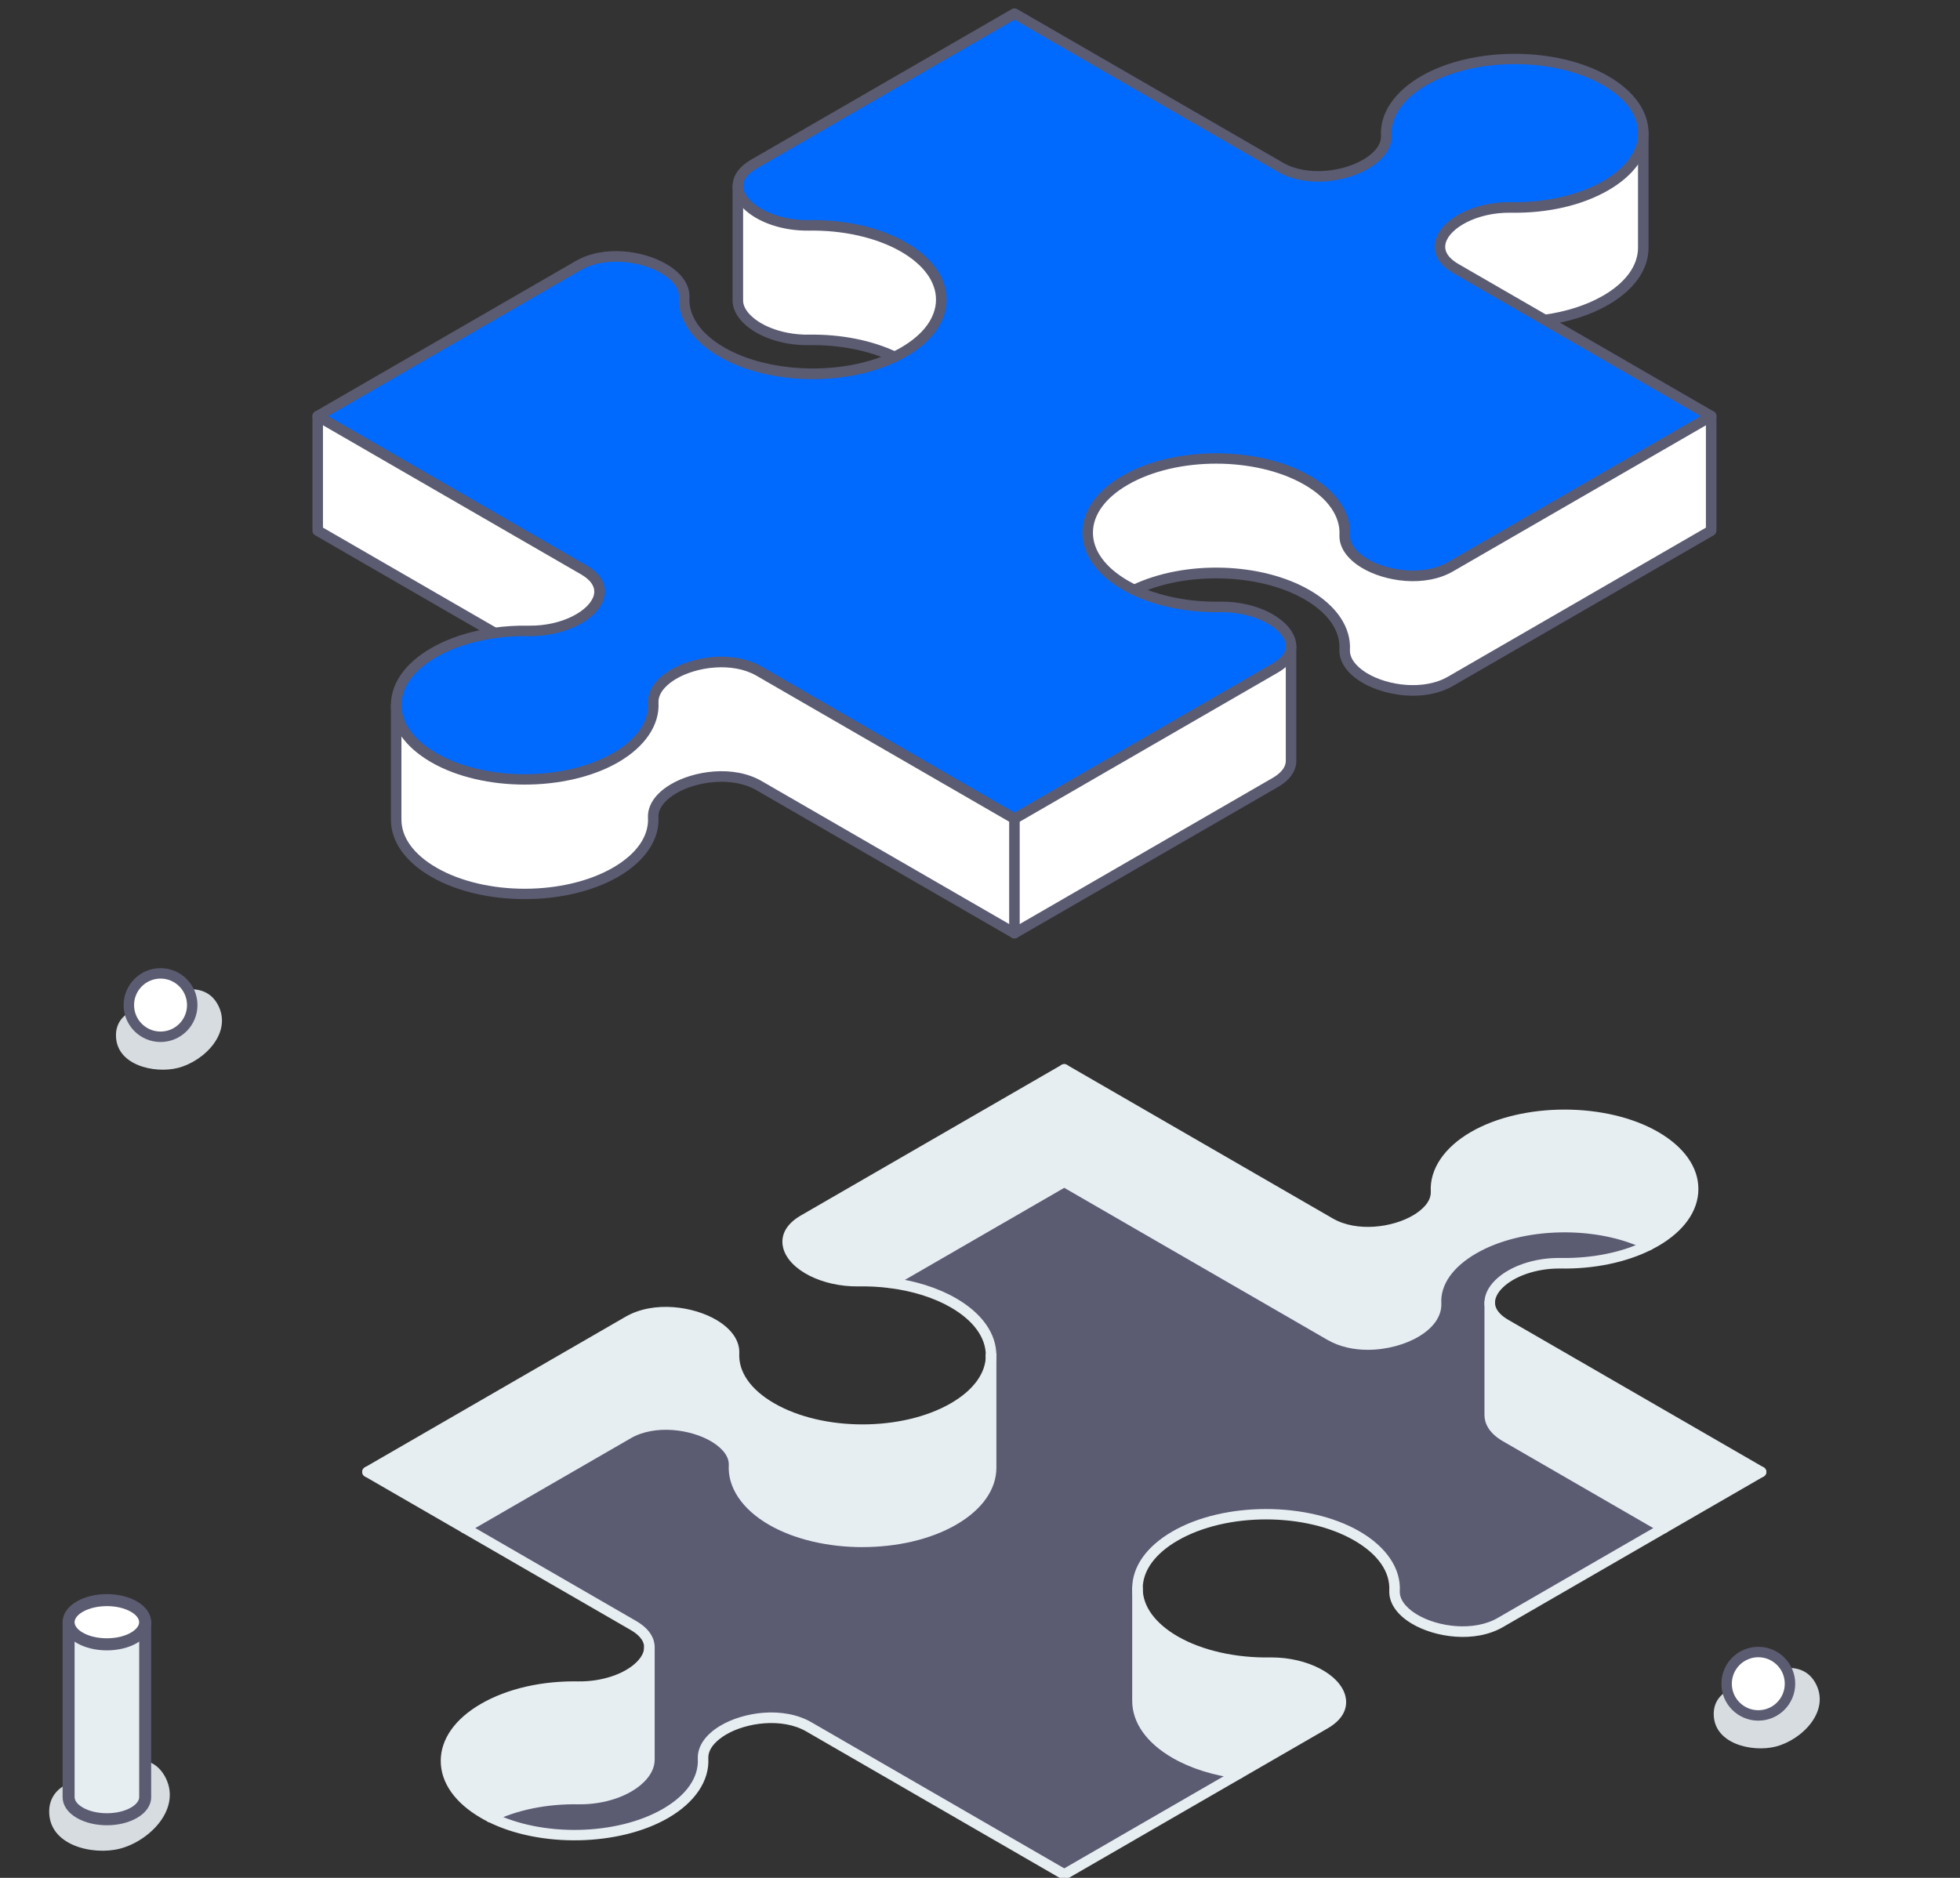 <?xml version="1.0" standalone="no"?>
<!DOCTYPE svg PUBLIC "-//W3C//DTD SVG 1.1//EN" "http://www.w3.org/Graphics/SVG/1.1/DTD/svg11.dtd">
<svg xmlns="http://www.w3.org/2000/svg" width="384" height="368" viewBox="0 0 384 368" fill="none">
<rect x="0" y="0" width="384" height="368" fill="#333333" stroke="none"/>
<g clip-path="url(#clip0_4922_43743)">
<path d="M325.964 299.451L293.944 317.955C286.189 322.44 272.997 317.866 273.214 311.763C273.434 307.881 270.979 303.957 265.848 300.99C256.012 295.304 240.063 295.304 230.227 300.99C225.306 303.83 222.851 307.554 222.851 311.278V333.296C222.851 337.023 225.31 340.748 230.227 343.591C233.793 345.652 238.164 346.964 242.755 347.532L208.517 367.319H208.514C208.514 367.319 208.51 367.319 208.51 367.323L158.477 338.407C150.722 333.922 137.531 338.497 137.744 344.592C137.967 348.478 135.509 352.405 130.381 355.369C120.976 360.807 105.992 361.041 96.098 356.088C101.04 353.61 107.251 352.433 113.407 352.55C121.003 352.639 127.234 348.712 127.234 344.837V322.819C127.234 321.308 126.292 319.807 124.115 318.551L91.057 299.451L123.077 280.948C130.835 276.463 144.027 281.037 143.81 287.133C143.59 291.019 146.045 294.946 151.176 297.909C161.012 303.596 176.962 303.596 186.797 297.909C191.711 295.07 194.173 291.346 194.173 287.622V265.6C194.173 261.873 191.715 258.152 186.797 255.312C183.231 253.254 178.856 251.939 174.265 251.375L208.507 231.584L260.617 261.694C268.375 266.178 281.567 261.604 281.351 255.502C281.13 251.619 283.586 247.695 288.717 244.725C298.122 239.294 313.109 239.056 323.006 244.009C318.061 246.487 311.847 247.664 305.691 247.547C298.095 247.454 291.867 251.378 291.867 255.257V277.275C291.867 278.786 292.809 280.29 294.979 281.543L325.964 299.448V299.451Z" fill="#5B5B72"/>
<path d="M127.231 322.822V344.84C127.231 348.719 121 352.643 113.403 352.553C107.247 352.44 101.037 353.617 96.095 356.092H96.091C95.634 355.858 95.191 355.62 94.757 355.372C84.922 349.69 84.922 340.472 94.757 334.79C99.885 331.826 106.68 330.408 113.4 330.535C120.996 330.625 127.228 326.698 127.228 322.822H127.231Z" fill="#E7EEF2"/>
<path d="M248.873 325.83C259.427 325.706 267.34 333.33 259.585 337.808L242.752 347.535C238.161 346.967 233.79 345.656 230.224 343.594C225.303 340.755 222.847 337.027 222.847 333.299V311.281C222.847 315.009 225.306 318.733 230.224 321.576C235.355 324.54 242.15 325.958 248.873 325.83Z" fill="#E7EEF2"/>
<path d="M345.019 288.444L325.964 299.452L294.979 281.547C292.809 280.294 291.867 278.79 291.867 277.279V255.261C291.867 256.772 292.809 258.273 294.979 259.529L345.019 288.444Z" fill="#E7EEF2"/>
<path d="M324.337 222.707C334.173 228.393 334.173 237.607 324.337 243.293C323.907 243.544 323.46 243.778 323.003 244.009C313.109 239.056 298.119 239.294 288.713 244.725C283.582 247.692 281.127 251.619 281.347 255.502C281.564 261.604 268.372 266.175 260.614 261.694L208.503 231.584V209.566L260.614 239.676C268.372 244.161 281.564 239.586 281.347 233.484C281.127 229.601 283.582 225.677 288.713 222.707C298.549 217.024 314.498 217.024 324.334 222.707H324.337Z" fill="#E7EEF2"/>
<path d="M208.507 209.566V231.584L174.265 251.371C172.25 251.127 170.197 251.02 168.148 251.058C157.593 251.182 149.68 243.558 157.435 239.08L208.507 209.569V209.566Z" fill="#E7EEF2"/>
<path d="M194.173 265.604V287.622C194.173 291.349 191.711 295.07 186.797 297.909C176.962 303.596 161.012 303.596 151.176 297.909C146.045 294.946 143.59 291.022 143.81 287.133C144.027 281.037 130.835 276.463 123.077 280.948L91.057 299.451L72.005 288.444L123.077 258.933C130.835 254.448 144.027 259.023 143.81 265.118C143.59 269.004 146.045 272.932 151.176 275.895C161.012 281.581 176.962 281.581 186.797 275.895C191.718 273.055 194.173 269.328 194.173 265.607V265.604Z" fill="#E7EEF2"/>
<path d="M345.022 289.477C344.84 289.477 344.658 289.429 344.503 289.339L294.463 260.424C291.464 258.685 290.835 256.658 290.835 255.261C290.835 253.753 291.561 252.242 292.933 250.883C295.718 248.129 300.598 246.456 305.702 246.518C311.916 246.635 317.893 245.417 322.542 243.087C323 242.856 323.419 242.632 323.818 242.402C328.244 239.844 330.679 236.506 330.679 233.002C330.679 229.498 328.24 226.159 323.818 223.602C314.282 218.092 298.765 218.095 289.229 223.602C284.604 226.276 282.169 229.766 282.379 233.425C282.465 235.848 280.914 238.13 278.011 239.875C273.472 242.605 265.652 243.775 260.098 240.567L208.503 210.757L157.948 239.972C156.521 240.798 154.928 242.178 155.451 244.088C156.242 246.98 161.411 250.026 167.89 250.026C167.969 250.026 168.051 250.026 168.13 250.026C170.211 249.988 172.322 250.094 174.386 250.349C179.273 250.951 183.74 252.359 187.306 254.417C192.396 257.357 195.202 261.329 195.202 265.6C195.202 266.172 194.741 266.633 194.17 266.633C193.599 266.633 193.138 266.172 193.138 265.6C193.138 262.096 190.7 258.761 186.278 256.207C182.949 254.287 178.75 252.968 174.135 252.401C172.168 252.156 170.156 252.056 168.165 252.091C161.087 252.177 154.633 248.9 153.463 244.636C153.071 243.2 152.996 240.45 156.916 238.185L207.988 208.674C208.307 208.489 208.7 208.489 209.019 208.674L261.13 238.784C265.824 241.497 272.856 240.571 276.949 238.11C278.242 237.332 280.395 235.704 280.319 233.525C280.071 229.133 282.943 224.858 288.201 221.819C298.304 215.982 314.749 215.982 324.853 221.819C329.943 224.762 332.745 228.734 332.745 233.005C332.745 237.277 329.943 241.249 324.853 244.192C324.416 244.443 323.962 244.687 323.467 244.938C318.525 247.413 312.201 248.711 305.671 248.587C305.592 248.587 305.509 248.587 305.43 248.587C301.028 248.587 296.712 250.057 294.384 252.359C293.411 253.32 292.898 254.325 292.898 255.268C292.898 256.813 294.312 257.956 295.498 258.641L345.511 287.543C345.834 287.718 346.054 288.059 346.054 288.451C346.054 289.023 345.593 289.484 345.026 289.484L345.022 289.477Z" fill="#E7EEF2"/>
<path d="M72.005 289.477C71.434 289.477 70.97 289.016 70.97 288.444C70.97 288.038 71.204 287.687 71.541 287.518L122.558 258.038C128.111 254.83 135.932 256.001 140.471 258.73C143.37 260.475 144.921 262.757 144.838 265.156C144.629 268.842 147.063 272.329 151.689 275C161.225 280.514 176.741 280.514 186.278 275C190.704 272.446 193.142 269.107 193.142 265.604C193.142 265.032 193.603 264.571 194.173 264.571C194.744 264.571 195.205 265.032 195.205 265.604C195.205 269.875 192.402 273.847 187.309 276.786C177.206 282.627 160.761 282.627 150.657 276.786C145.399 273.751 142.527 269.476 142.779 265.056C142.854 262.902 140.701 261.274 139.412 260.496C135.323 258.035 128.287 257.109 123.593 259.821L72.521 289.332C72.363 289.422 72.187 289.47 72.005 289.47V289.477Z" fill="#E7EEF2"/>
<path d="M96.088 357.124C95.93 357.124 95.772 357.086 95.62 357.011C95.105 356.749 94.654 356.505 94.241 356.264C89.152 353.324 86.349 349.352 86.349 345.078C86.349 340.803 89.152 336.831 94.241 333.891C99.379 330.921 106.188 329.355 113.42 329.499C117.908 329.541 122.341 328.068 124.714 325.724C125.684 324.763 126.199 323.758 126.199 322.819C126.199 321.273 124.783 320.131 123.596 319.446L71.489 289.336C70.994 289.05 70.826 288.42 71.111 287.925C71.396 287.432 72.026 287.26 72.521 287.546L124.628 317.656C127.63 319.394 128.263 321.421 128.263 322.819C128.263 324.323 127.537 325.837 126.165 327.193C123.379 329.95 118.479 331.62 113.389 331.565C106.621 331.441 100.022 332.938 95.273 335.681C90.847 338.238 88.412 341.574 88.412 345.078C88.412 348.581 90.85 351.92 95.273 354.474C95.655 354.694 96.074 354.921 96.559 355.169C97.068 355.427 97.268 356.05 97.01 356.556C96.827 356.914 96.466 357.121 96.088 357.121V357.124Z" fill="#E7EEF2"/>
<path d="M208.51 368.359C208.328 368.359 208.146 368.31 207.991 368.221L157.958 339.305C153.271 336.593 146.238 337.519 142.146 339.977C140.853 340.755 138.696 342.383 138.772 344.561C139.027 348.953 136.155 353.228 130.897 356.267C121.33 361.798 105.844 362.125 95.634 357.018C95.125 356.763 94.919 356.143 95.173 355.634C95.428 355.125 96.047 354.918 96.559 355.173C106.209 360.005 120.838 359.699 129.865 354.481C134.491 351.806 136.922 348.316 136.712 344.658C136.626 342.235 138.181 339.953 141.087 338.207C145.626 335.478 153.446 334.311 158.993 337.519L208.51 366.135L259.073 336.917C260.5 336.091 262.092 334.707 261.57 332.8C260.779 329.909 255.61 326.863 249.131 326.863C249.052 326.863 248.969 326.863 248.89 326.863C241.669 326.994 234.856 325.438 229.715 322.471C224.625 319.532 221.819 315.56 221.819 311.285C221.819 307.01 224.622 303.041 229.715 300.102C239.818 294.261 256.263 294.261 266.367 300.102C271.625 303.138 274.497 307.413 274.246 311.825C274.17 313.983 276.326 315.615 277.619 316.389C281.708 318.85 288.741 319.773 293.432 317.06L344.507 287.549C345.002 287.264 345.631 287.432 345.917 287.928C346.202 288.42 346.034 289.053 345.538 289.339L294.463 318.85C288.913 322.058 281.096 320.888 276.557 318.158C273.654 316.413 272.103 314.128 272.186 311.729C272.396 308.046 269.961 304.559 265.335 301.888C255.799 296.374 240.283 296.374 230.747 301.888C226.321 304.442 223.882 307.781 223.882 311.285C223.882 314.789 226.321 318.127 230.743 320.685C235.496 323.428 242.095 324.922 248.856 324.801C248.942 324.801 249.031 324.801 249.117 324.801C256.095 324.801 262.402 328.047 263.557 332.256C263.949 333.692 264.025 336.442 260.105 338.707L209.074 368.193C208.913 368.297 208.72 368.359 208.514 368.359H208.51Z" fill="#E7EEF2"/>
<path d="M267.973 264.519C265.222 264.519 262.46 263.945 260.101 262.585L208.507 232.775L174.781 252.263C174.286 252.548 173.657 252.38 173.371 251.884C173.086 251.392 173.254 250.759 173.75 250.473L207.991 230.685C208.311 230.499 208.703 230.499 209.023 230.685L261.133 260.795C265.827 263.507 272.86 262.582 276.949 260.121C278.242 259.343 280.394 257.715 280.319 255.536C280.071 251.144 282.943 246.869 288.201 243.83C297.771 238.302 313.26 237.975 323.467 243.087C323.976 243.341 324.182 243.961 323.928 244.47C323.674 244.98 323.055 245.186 322.542 244.931C312.892 240.102 298.26 240.402 289.233 245.62C284.607 248.294 282.172 251.784 282.382 255.443C282.468 257.866 280.917 260.148 278.015 261.893C275.401 263.466 271.701 264.519 267.973 264.519Z" fill="#E7EEF2"/>
<path d="M325.964 300.484C325.789 300.484 325.613 300.439 325.448 300.346L294.463 282.442C291.464 280.71 290.835 278.68 290.835 277.279V255.261C290.835 254.689 291.296 254.228 291.867 254.228C292.438 254.228 292.899 254.689 292.899 255.261V277.279C292.899 278.828 294.312 279.967 295.495 280.652L326.48 298.56C326.971 298.846 327.143 299.476 326.858 299.971C326.665 300.302 326.322 300.488 325.964 300.488V300.484Z" fill="#E7EEF2"/>
<path d="M242.755 348.568C242.714 348.568 242.669 348.568 242.628 348.561C237.741 347.958 233.274 346.547 229.711 344.489C224.622 341.55 221.819 337.578 221.819 333.303V311.285C221.819 310.713 222.28 310.252 222.851 310.252C223.422 310.252 223.882 310.713 223.882 311.285V333.303C223.882 336.81 226.321 340.145 230.743 342.703C234.069 344.627 238.267 345.945 242.879 346.513C243.443 346.582 243.845 347.098 243.777 347.666C243.711 348.189 243.268 348.571 242.755 348.571V348.568Z" fill="#E7EEF2"/>
<path d="M96.095 357.124C95.524 357.124 95.06 356.663 95.06 356.092C95.06 355.665 95.318 355.296 95.689 355.142C100.617 352.684 106.91 351.397 113.42 351.521C117.905 351.565 122.341 350.092 124.714 347.745C125.684 346.785 126.199 345.78 126.199 344.84V322.822C126.199 322.251 126.66 321.789 127.231 321.789C127.802 321.789 128.263 322.251 128.263 322.822V344.84C128.263 346.344 127.537 347.858 126.165 349.215C123.379 351.972 118.479 353.644 113.389 353.586C107.179 353.469 101.198 354.687 96.556 357.017C96.411 357.09 96.253 357.128 96.095 357.128V357.124Z" fill="#E7EEF2"/>
<path d="M168.987 303.186C162.349 303.186 155.712 301.727 150.661 298.804C145.402 295.769 142.531 291.494 142.782 287.074C142.858 284.92 140.705 283.292 139.415 282.514C135.326 280.053 128.29 279.127 123.596 281.839L91.576 300.343C91.084 300.629 90.452 300.46 90.166 299.964C89.881 299.472 90.049 298.839 90.544 298.553L122.564 280.049C128.118 276.838 135.938 278.012 140.478 280.741C143.377 282.486 144.928 284.768 144.845 287.167C144.636 290.854 147.07 294.34 151.696 297.011C161.232 302.525 176.748 302.525 186.284 297.011C190.71 294.454 193.149 291.119 193.149 287.615V265.593C193.149 265.022 193.609 264.561 194.18 264.561C194.751 264.561 195.212 265.022 195.212 265.593V287.615C195.212 291.883 192.409 295.855 187.32 298.798C182.268 301.72 175.631 303.179 168.994 303.179L168.987 303.186Z" fill="#E7EEF2"/>
<path d="M208.507 232.616C207.936 232.616 207.475 232.155 207.475 231.584V209.566C207.475 208.995 207.936 208.533 208.507 208.533C209.078 208.533 209.539 208.995 209.539 209.566V231.584C209.539 232.155 209.078 232.616 208.507 232.616Z" fill="#E7EEF2"/>
<path d="M335.256 103.99L284.181 133.507C276.426 137.992 263.231 133.418 263.447 127.315C263.671 123.433 261.219 119.509 256.081 116.542C246.817 111.187 232.129 110.877 222.232 115.609C221.623 115.317 221.035 115.007 220.464 114.677C210.629 108.994 210.629 99.777 220.464 94.091C230.299 88.411 246.246 88.411 256.081 94.097C261.216 97.058 263.671 100.985 263.447 104.864C263.231 110.97 276.426 115.544 284.181 111.056L335.256 81.545V103.986V103.99Z" fill="white"/>
<path d="M96.924 124.035L62.242 103.99V81.548L114.352 111.662C122.107 116.143 114.194 123.767 103.64 123.64C101.391 123.598 99.132 123.729 96.927 124.032H96.924V124.035Z" fill="white"/>
<path d="M285.219 52.633C277.461 48.151 285.371 40.535 295.928 40.655C302.655 40.782 309.45 39.364 314.578 36.401C319.492 33.561 321.954 29.834 321.954 26.106V48.551C321.954 52.278 319.495 55.999 314.578 58.846C311.166 60.814 307.022 62.102 302.648 62.704L285.223 52.636L285.219 52.633Z" fill="white"/>
<path d="M77.614 138.188C77.614 141.916 80.076 145.64 84.991 148.483C94.826 154.166 110.776 154.166 120.611 148.483C125.742 145.516 128.197 141.596 127.977 137.706C127.764 131.611 140.952 127.037 148.707 131.514L198.747 160.43V182.871L148.707 153.956C140.952 149.474 127.768 154.049 127.977 160.148C128.197 164.034 125.742 167.954 120.611 170.924C110.776 176.61 94.826 176.61 84.991 170.924C80.076 168.085 77.614 164.357 77.614 160.63V138.188Z" fill="white"/>
<path d="M271.591 26.588C271.367 22.709 273.819 18.781 278.957 15.811C288.789 10.132 304.739 10.132 314.574 15.811C319.488 18.651 321.951 22.378 321.951 26.106C321.951 29.833 319.488 33.558 314.574 36.401C309.447 39.364 302.651 40.782 295.925 40.655C285.371 40.538 277.458 48.155 285.216 52.633L335.256 81.548L284.181 111.059C276.426 115.547 263.231 110.973 263.447 104.867C263.671 100.988 261.219 97.061 256.081 94.101C246.246 88.415 230.299 88.415 220.464 94.094C210.629 99.78 210.629 108.997 220.464 114.68C221.035 115.011 221.623 115.32 222.232 115.613C227.101 117.943 233.133 119.051 239.11 118.938C246.707 118.852 252.935 122.779 252.935 126.651C252.935 128.162 251.992 129.666 249.815 130.919L198.74 160.43L148.7 131.514C140.946 127.033 127.761 131.607 127.97 137.706C128.191 141.592 125.735 145.513 120.604 148.483C110.769 154.166 94.819 154.166 84.984 148.483C80.07 145.644 77.607 141.916 77.607 138.188C77.607 134.461 80.07 130.737 84.984 127.894C88.399 125.925 92.543 124.638 96.913 124.032H96.917C99.121 123.725 101.381 123.595 103.63 123.639C114.184 123.767 122.097 116.139 114.342 111.662L62.232 81.548L113.307 52.037C121.062 47.556 134.257 52.13 134.037 58.229C133.817 62.115 136.272 66.035 141.406 69.006C150.674 74.358 165.365 74.671 175.259 69.932C175.868 69.643 176.456 69.336 177.023 69.006C186.859 63.32 186.859 54.102 177.023 48.42C171.893 45.456 165.101 44.038 158.374 44.166C150.777 44.258 144.55 40.335 144.55 36.456C144.55 34.945 145.492 33.444 147.662 32.188L198.751 2.67L250.857 32.78C258.612 37.268 271.807 32.694 271.591 26.588Z" fill="#006AFF"/>
<path d="M249.822 153.36L198.747 182.871V160.43L249.822 130.919C251.996 129.666 252.941 128.162 252.941 126.651V149.092C252.941 150.603 251.999 152.104 249.822 153.36Z" fill="white"/>
<path d="M177.03 48.416C186.866 54.099 186.866 63.316 177.03 69.002C176.463 69.333 175.875 69.643 175.266 69.928C170.397 67.598 164.365 66.49 158.381 66.603C150.784 66.693 144.556 62.766 144.556 58.89V36.449C144.556 40.328 150.784 44.252 158.381 44.159C165.108 44.031 171.896 45.45 177.03 48.413V48.416Z" fill="white"/>
<path d="M198.747 161.463C198.568 161.463 198.39 161.418 198.231 161.325L148.191 132.409C143.504 129.701 136.471 130.626 132.383 133.084C131.09 133.862 128.933 135.49 129.009 137.669C129.257 142.061 126.385 146.335 121.13 149.375C111.023 155.212 94.582 155.212 84.478 149.375C79.389 146.432 76.582 142.46 76.582 138.188C76.582 133.917 79.385 129.942 84.475 127.002C87.886 125.033 92.14 123.653 96.779 123.013C96.79 123.013 96.803 123.013 96.814 123.009C99.052 122.7 101.356 122.565 103.657 122.61C110.232 122.693 115.525 119.605 116.33 116.676C116.852 114.766 115.264 113.382 113.836 112.556L61.726 82.443C61.406 82.257 61.21 81.916 61.21 81.548C61.21 81.18 61.406 80.839 61.726 80.653L112.801 51.142C118.355 47.934 126.179 49.108 130.718 51.841C133.617 53.586 135.165 55.868 135.079 58.264C134.869 61.947 137.304 65.433 141.933 68.108C150.767 73.208 165.214 73.601 174.823 68.999C175.407 68.724 175.975 68.424 176.514 68.111C180.944 65.55 183.379 62.212 183.379 58.708C183.379 55.204 180.94 51.868 176.518 49.311C171.765 46.568 165.163 45.067 158.405 45.195C153.302 45.257 148.415 43.584 145.629 40.83C144.257 39.471 143.532 37.96 143.532 36.452C143.532 35.058 144.161 33.028 147.16 31.289L198.235 1.775C198.555 1.589 198.947 1.589 199.266 1.775L251.373 31.885C256.061 34.597 263.093 33.675 267.186 31.217C268.479 30.439 270.638 28.808 270.559 26.625C270.305 22.237 273.176 17.959 278.441 14.92C288.545 9.086 304.983 9.086 315.09 14.92C320.18 17.862 322.986 21.834 322.986 26.106C322.986 30.377 320.183 34.353 315.093 37.292C309.956 40.262 303.143 41.825 295.911 41.684C289.325 41.615 284.04 44.692 283.242 47.621C282.719 49.528 284.311 50.912 285.739 51.738L335.779 80.653C336.098 80.839 336.294 81.18 336.294 81.548C336.294 81.916 336.098 82.257 335.779 82.443L284.703 111.954C279.156 115.165 271.336 113.999 266.797 111.269C263.891 109.521 262.337 107.235 262.423 104.833C262.632 101.202 260.136 97.625 255.572 94.996C246.039 89.485 230.523 89.482 220.987 94.985C216.561 97.543 214.126 100.881 214.126 104.389C214.126 107.893 216.564 111.228 220.987 113.785C221.523 114.095 222.094 114.398 222.686 114.68C227.27 116.873 233.106 118.019 239.1 117.902C244.213 117.854 249.097 119.523 251.882 122.28C253.251 123.636 253.977 125.147 253.977 126.651C253.977 128.052 253.347 130.083 250.342 131.814L199.266 161.325C199.108 161.418 198.929 161.463 198.751 161.463H198.747ZM141.362 128.689C144.109 128.689 146.871 129.26 149.223 130.62L198.747 159.236L249.306 130.021C250.493 129.336 251.91 128.196 251.91 126.648C251.91 125.708 251.397 124.706 250.428 123.746C248.055 121.399 243.612 119.915 239.127 119.967C232.82 120.084 226.661 118.872 221.792 116.542C221.152 116.236 220.536 115.909 219.952 115.572C214.862 112.632 212.059 108.66 212.059 104.389C212.059 100.114 214.862 96.142 219.952 93.199C230.059 87.365 246.5 87.368 256.6 93.206C261.862 96.238 264.734 100.51 264.479 104.926C264.403 107.087 266.56 108.715 267.856 109.493C271.948 111.954 278.978 112.873 283.668 110.161L333.196 81.541L284.703 53.521C280.78 51.256 280.855 48.509 281.247 47.071C282.399 42.861 288.713 39.612 295.687 39.612C295.77 39.612 295.856 39.612 295.938 39.612C302.713 39.743 309.312 38.239 314.058 35.495C318.484 32.938 320.919 29.599 320.919 26.096C320.919 22.592 318.481 19.253 314.058 16.696C304.522 11.188 289.006 11.192 279.473 16.696C274.909 19.332 272.413 22.912 272.622 26.519C272.708 28.945 271.154 31.231 268.248 32.976C263.709 35.705 255.889 36.872 250.342 33.661L198.751 3.861L148.188 33.076C147.005 33.761 145.592 34.907 145.592 36.449C145.592 37.392 146.104 38.397 147.077 39.357C149.45 41.701 153.876 43.181 158.371 43.126C165.586 42.992 172.405 44.551 177.546 47.518C182.636 50.457 185.439 54.429 185.439 58.704C185.439 62.979 182.636 66.951 177.546 69.894C176.962 70.235 176.339 70.562 175.706 70.861C165.383 75.804 150.416 75.391 140.897 69.894C135.636 66.855 132.764 62.58 133.012 58.164C133.091 56.009 130.938 54.381 129.649 53.607C125.56 51.142 118.52 50.216 113.826 52.925L64.299 81.545L114.861 110.763C118.785 113.028 118.709 115.778 118.314 117.217C117.145 121.481 110.69 124.751 103.619 124.669C101.408 124.627 99.204 124.755 97.058 125.054C97.047 125.054 97.034 125.054 97.023 125.057C92.659 125.667 88.674 126.954 85.496 128.785C81.07 131.342 78.635 134.681 78.635 138.185C78.635 141.689 81.074 145.027 85.496 147.585C95.032 153.095 110.549 153.095 120.085 147.585C124.71 144.91 127.142 141.42 126.935 137.762C126.849 135.338 128.404 133.056 131.306 131.311C133.92 129.742 137.62 128.685 141.348 128.685L141.362 128.689Z" fill="#5B5B72"/>
<path d="M276.828 136.337C273.101 136.337 269.4 135.283 266.787 133.711C263.884 131.965 262.333 129.68 262.416 127.281C262.629 123.598 260.194 120.112 255.565 117.441C246.741 112.34 232.294 111.947 222.679 116.546C222.541 116.611 222.386 116.646 222.235 116.646C221.664 116.646 221.2 116.184 221.2 115.613C221.2 115.179 221.465 114.808 221.843 114.656C232.177 109.738 247.106 110.164 256.597 115.651C261.859 118.687 264.73 122.961 264.476 127.377C264.4 129.535 266.556 131.164 267.846 131.941C271.938 134.402 278.971 135.328 283.662 132.616L334.221 103.398V81.552C334.221 80.98 334.682 80.519 335.252 80.519C335.823 80.519 336.284 80.98 336.284 81.552V103.993C336.284 104.361 336.088 104.702 335.768 104.888L284.693 134.406C282.338 135.769 279.573 136.34 276.825 136.34L276.828 136.337Z" fill="#5B5B72"/>
<path d="M198.747 183.904C198.176 183.904 197.716 183.443 197.716 182.871V160.43C197.716 159.859 198.176 159.398 198.747 159.398C199.318 159.398 199.779 159.859 199.779 160.43V182.871C199.779 183.443 199.318 183.904 198.747 183.904Z" fill="#5B5B72"/>
<path d="M96.927 125.068C96.745 125.068 96.563 125.02 96.408 124.93L61.726 104.885C61.406 104.699 61.21 104.358 61.21 103.99V81.548C61.21 80.977 61.671 80.516 62.242 80.516C62.813 80.516 63.274 80.977 63.274 81.548V103.394L97.415 123.127C97.739 123.302 97.959 123.643 97.959 124.035C97.959 124.607 97.498 125.068 96.931 125.068H96.927Z" fill="#5B5B72"/>
<path d="M302.641 63.736C302.132 63.736 301.692 63.361 301.62 62.845C301.541 62.281 301.936 61.761 302.5 61.682C306.878 61.079 310.87 59.792 314.055 57.954C318.481 55.397 320.916 52.058 320.916 48.554V26.109C320.916 25.538 321.376 25.077 321.947 25.077C322.518 25.077 322.979 25.538 322.979 26.109V48.554C322.979 52.825 320.176 56.797 315.087 59.74C311.675 61.709 307.418 63.089 302.782 63.726C302.734 63.733 302.686 63.736 302.641 63.736Z" fill="#5B5B72"/>
<path d="M198.747 183.904C198.568 183.904 198.39 183.859 198.231 183.766L148.191 154.851C143.504 152.142 136.471 153.068 132.383 155.525C131.09 156.303 128.933 157.931 129.009 160.11C129.257 164.502 126.385 168.777 121.13 171.816C111.023 177.657 94.582 177.657 84.478 171.816C79.388 168.873 76.586 164.901 76.586 160.63V138.188C76.586 137.617 77.047 137.156 77.618 137.156C78.188 137.156 78.649 137.617 78.649 138.188V160.63C78.649 164.134 81.087 167.472 85.51 170.03C95.046 175.544 110.563 175.544 120.099 170.03C124.724 167.355 127.155 163.865 126.949 160.206C126.863 157.783 128.417 155.501 131.32 153.756C135.859 151.027 143.676 149.857 149.223 153.064L198.747 181.68L249.306 152.465C250.493 151.781 251.91 150.638 251.91 149.092V126.651C251.91 126.08 252.371 125.619 252.941 125.619C253.512 125.619 253.973 126.08 253.973 126.651V149.092C253.973 150.49 253.344 152.517 250.338 154.255L199.263 183.766C199.105 183.859 198.926 183.904 198.747 183.904Z" fill="#5B5B72"/>
<path d="M175.266 70.964C175.118 70.964 174.967 70.933 174.823 70.865C170.238 68.672 164.406 67.526 158.402 67.643C153.305 67.701 148.408 66.029 145.622 63.272C144.25 61.916 143.525 60.401 143.525 58.897V36.456C143.525 35.884 143.986 35.423 144.556 35.423C145.127 35.423 145.588 35.884 145.588 36.456V58.897C145.588 59.837 146.1 60.845 147.074 61.805C149.447 64.149 153.872 65.629 158.371 65.581C164.685 65.464 170.84 66.676 175.713 69.006C176.229 69.25 176.446 69.87 176.198 70.383C176.019 70.754 175.651 70.971 175.266 70.971V70.964Z" fill="#5B5B72"/>
<path d="M32.165 347.877C30.539 345.104 27.689 344.432 24.747 344.854C22.693 345.15 21.021 346.751 19.797 348.338C19.777 348.358 19.757 348.371 19.737 348.391C19.507 348.536 19.277 348.674 19.033 348.792C18.803 348.872 18.572 348.944 18.335 348.997C18.118 348.997 17.901 348.997 17.69 348.983C16.867 349.003 16.078 349.016 15.261 349.102C12.227 349.418 9.745 351.532 9.64 354.746C9.416 361.669 18.177 363.625 23.45 362.288C29.354 360.786 35.911 354.233 32.172 347.87L32.165 347.877Z" fill="#D7DCE0"/>
<path d="M28.436 317.901V352.175C28.436 353.279 27.704 354.392 26.237 355.237C23.314 356.929 18.556 356.929 15.633 355.237C14.17 354.392 13.434 353.279 13.434 352.175V317.901C13.434 319.009 14.166 320.121 15.633 320.963C18.556 322.655 23.314 322.655 26.237 320.963C27.7 320.121 28.436 319.013 28.436 317.901Z" fill="#E7EEF2"/>
<path d="M20.939 357.689C18.818 357.689 16.701 357.211 15.05 356.256C13.254 355.218 12.268 353.769 12.268 352.179V317.905C12.268 317.255 12.793 316.73 13.442 316.73C14.092 316.73 14.616 317.255 14.616 317.905V352.179C14.616 352.888 15.203 353.632 16.228 354.223C18.783 355.704 23.103 355.704 25.658 354.223C26.683 353.632 27.27 352.888 27.27 352.179V317.905C27.27 317.255 27.794 316.73 28.444 316.73C29.093 316.73 29.617 317.255 29.617 317.905V352.179C29.617 353.773 28.627 355.222 26.831 356.256C25.18 357.211 23.064 357.689 20.943 357.689H20.939Z" fill="#5B5B72"/>
<path d="M26.241 314.843C27.704 315.688 28.44 316.793 28.44 317.905C28.44 319.017 27.708 320.125 26.241 320.967C23.318 322.659 18.56 322.659 15.637 320.967C14.174 320.125 13.438 319.017 13.438 317.905C13.438 316.793 14.17 315.688 15.637 314.843C18.56 313.151 23.318 313.151 26.241 314.843Z" fill="white"/>
<path d="M20.939 323.415C18.818 323.415 16.698 322.937 15.046 321.982C13.254 320.952 12.264 319.503 12.264 317.905C12.264 316.307 13.254 314.862 15.05 313.824C18.352 311.913 23.525 311.913 26.831 313.824C28.627 314.862 29.613 316.311 29.613 317.901C29.613 319.491 28.623 320.948 26.828 321.982C25.18 322.937 23.06 323.415 20.943 323.415H20.939ZM20.935 314.749C19.217 314.749 17.5 315.117 16.22 315.857C15.195 316.448 14.608 317.192 14.608 317.901C14.608 318.61 15.195 319.358 16.216 319.941C18.775 321.422 23.095 321.422 25.65 319.941C26.675 319.354 27.262 318.61 27.262 317.897C27.262 317.184 26.675 316.444 25.65 315.853C24.37 315.113 22.653 314.745 20.935 314.745V314.749Z" fill="#5B5B72"/>
<path d="M355.551 329.607C354.122 327.17 351.617 326.58 349.031 326.95C347.226 327.211 345.757 328.617 344.681 330.012C344.663 330.03 344.646 330.041 344.629 330.059C344.426 330.186 344.224 330.308 344.009 330.412C343.807 330.481 343.605 330.545 343.396 330.591C343.205 330.591 343.014 330.591 342.829 330.58C342.106 330.597 341.412 330.609 340.694 330.684C338.027 330.962 335.846 332.82 335.754 335.645C335.557 341.729 343.257 343.448 347.891 342.273C353.081 340.953 358.843 335.193 355.557 329.601L355.551 329.607Z" fill="#D7DCE0"/>
<path d="M344.484 323.741C347.911 323.741 350.693 326.524 350.693 329.955C350.693 333.385 347.911 336.168 344.484 336.168C341.057 336.168 338.274 333.385 338.274 329.955C338.274 326.524 341.057 323.741 344.484 323.741Z" fill="white" stroke="#5B5B72" stroke-width="2.044"/>
<path d="M42.521 196.613C41.092 194.176 38.587 193.586 36.001 193.956C34.196 194.216 32.727 195.623 31.651 197.018C31.633 197.036 31.616 197.047 31.599 197.065C31.396 197.192 31.194 197.313 30.98 197.418C30.777 197.487 30.575 197.551 30.366 197.597C30.175 197.597 29.984 197.597 29.799 197.586C29.076 197.603 28.382 197.614 27.664 197.69C24.997 197.968 22.816 199.826 22.724 202.651C22.527 208.735 30.227 210.454 34.861 209.279C40.051 207.959 45.813 202.199 42.527 196.607L42.521 196.613Z" fill="#D7DCE0"/>
<path d="M31.454 190.747C34.881 190.747 37.663 193.53 37.663 196.96C37.663 200.391 34.881 203.174 31.454 203.174C28.027 203.174 25.244 200.391 25.244 196.96C25.244 193.53 28.027 190.747 31.454 190.747Z" fill="white" stroke="#5B5B72" stroke-width="2.044"/>
</g>
<defs>
<clipPath id="clip0_4922_43743">
<rect width="382.375" height="368" fill="white" transform="translate(0.812)"/>
</clipPath>
</defs>
</svg>